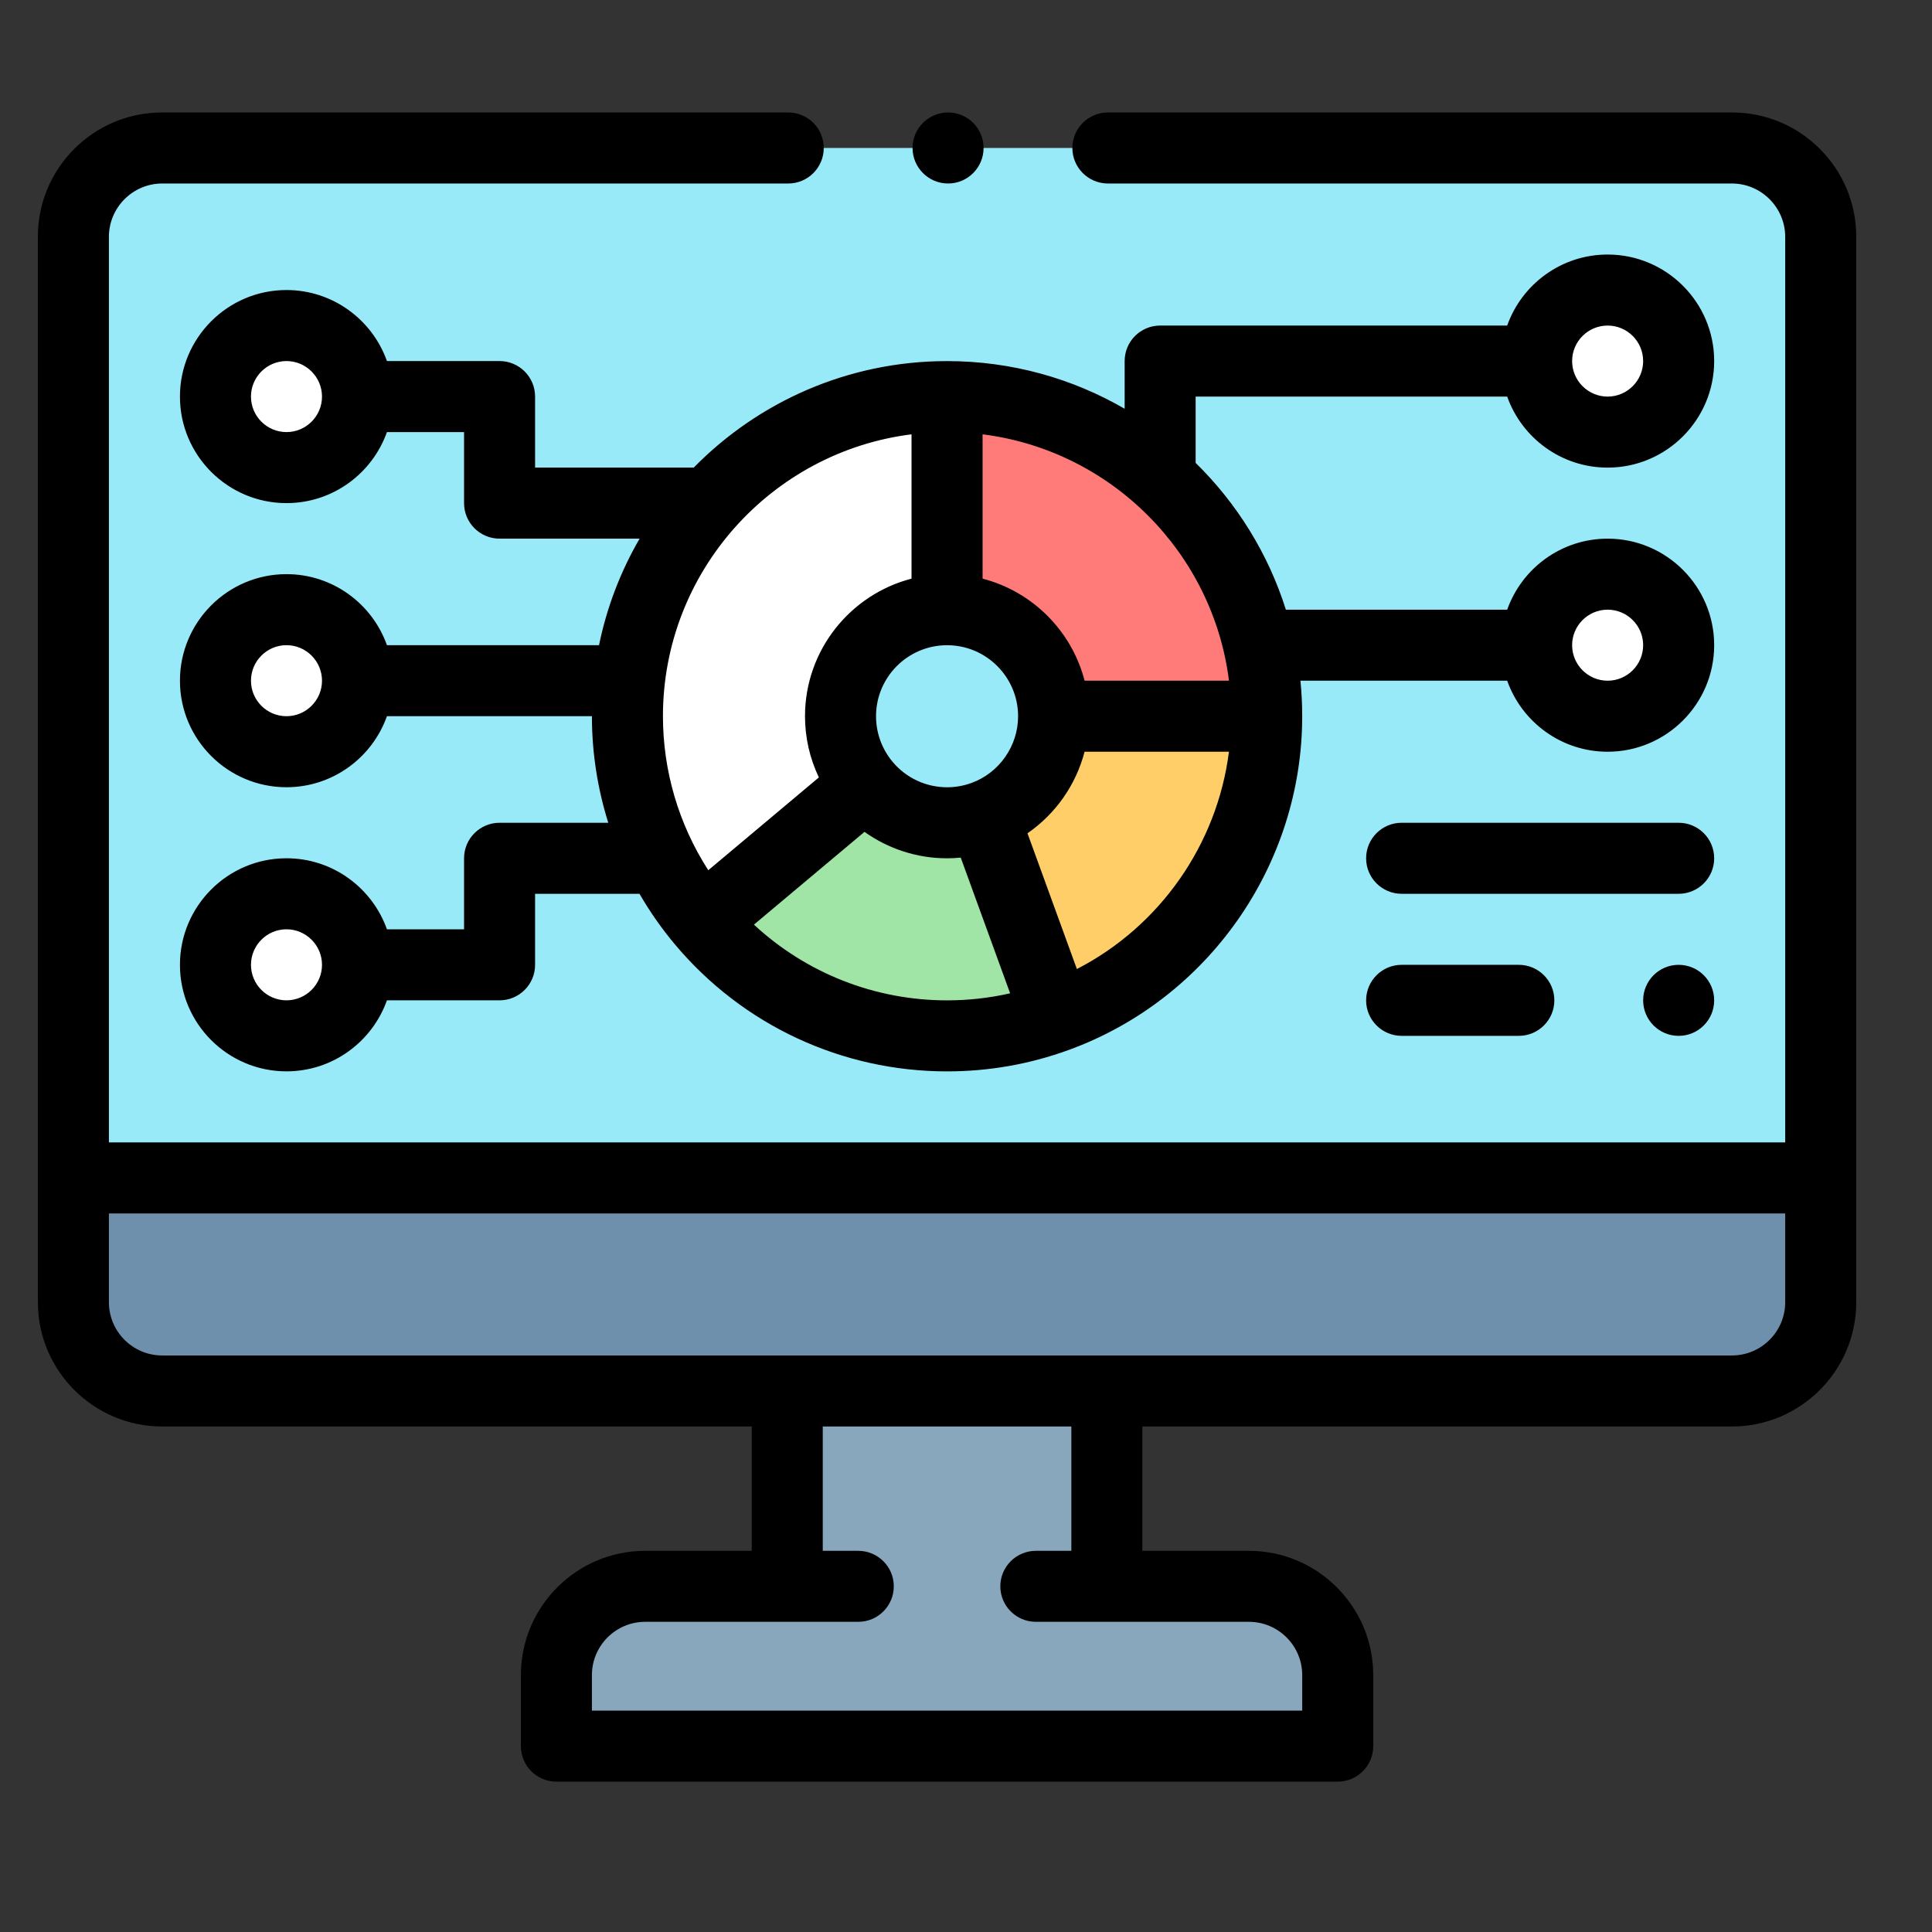 <svg width="51" height="51" viewBox="0 0 51 51" fill="none" xmlns="http://www.w3.org/2000/svg">
<rect x="0" y="0" width="51" height="51" fill="#333333" stroke="none"/>
<path d="M48.062 31.094V34.375C48.062 35.669 47.013 36.719 45.719 36.719H4.281C2.987 36.719 1.938 35.669 1.938 34.375V31.094H48.062Z" fill="#6E90AC"/>
<path d="M32.969 41.875H29.219V36.719H20.781V41.875H17.031C15.737 41.875 14.688 42.924 14.688 44.219V46.094H35.312V44.219C35.312 42.924 34.263 41.875 32.969 41.875Z" fill="#89A7BC"/>
<path d="M1.938 31.094H48.062V6.25C48.062 4.956 47.013 3.906 45.719 3.906H4.281C2.987 3.906 1.938 4.956 1.938 6.25V31.094Z" fill="#98EAF9"/>
<path d="M25 10.469V16.094C23.447 16.094 22.188 17.353 22.188 18.907C22.188 19.595 22.435 20.226 22.846 20.714L18.537 24.33C17.304 22.864 16.562 20.972 16.562 18.907C16.562 14.246 20.34 10.469 25 10.469Z" fill="white"/>
<path d="M33.438 18.907H27.812C27.812 17.353 26.553 16.094 25 16.094V10.469C29.66 10.469 33.438 14.246 33.438 18.907Z" fill="#FF7B79"/>
<path d="M27.887 26.837C26.987 27.165 26.014 27.344 25 27.344C22.405 27.344 20.084 26.173 18.537 24.33L22.846 20.714C23.361 21.329 24.135 21.719 25 21.719C25.337 21.719 25.662 21.659 25.962 21.55H25.963L27.887 26.837Z" fill="#A0E5A5"/>
<path d="M33.438 18.907C33.438 22.552 31.125 25.658 27.887 26.837L25.963 21.55C27.042 21.157 27.813 20.122 27.813 18.907H33.438Z" fill="#FFCE69"/>
<path d="M42.438 11.406C43.473 11.406 44.312 10.567 44.312 9.531C44.312 8.496 43.473 7.656 42.438 7.656C41.402 7.656 40.562 8.496 40.562 9.531C40.562 10.567 41.402 11.406 42.438 11.406Z" fill="white"/>
<path d="M42.438 18.906C43.473 18.906 44.312 18.067 44.312 17.031C44.312 15.996 43.473 15.156 42.438 15.156C41.402 15.156 40.562 15.996 40.562 17.031C40.562 18.067 41.402 18.906 42.438 18.906Z" fill="white"/>
<path d="M7.562 27.344C8.598 27.344 9.438 26.504 9.438 25.469C9.438 24.433 8.598 23.594 7.562 23.594C6.527 23.594 5.688 24.433 5.688 25.469C5.688 26.504 6.527 27.344 7.562 27.344Z" fill="white"/>
<path d="M7.562 19.844C8.598 19.844 9.438 19.004 9.438 17.969C9.438 16.933 8.598 16.094 7.562 16.094C6.527 16.094 5.688 16.933 5.688 17.969C5.688 19.004 6.527 19.844 7.562 19.844Z" fill="white"/>
<path d="M7.562 12.344C8.598 12.344 9.438 11.504 9.438 10.469C9.438 9.433 8.598 8.594 7.562 8.594C6.527 8.594 5.688 9.433 5.688 10.469C5.688 11.504 6.527 12.344 7.562 12.344Z" fill="white"/>
<path d="M48.039 3.93C47.419 3.31 46.595 2.969 45.719 2.969H29.246C28.728 2.969 28.308 3.389 28.308 3.907C28.308 4.423 28.728 4.844 29.246 4.844H45.719C46.492 4.845 47.123 5.476 47.125 6.25V30.156H2.875V6.25C2.876 5.476 3.507 4.845 4.281 4.844H20.808C21.325 4.844 21.745 4.423 21.745 3.907C21.745 3.389 21.325 2.969 20.808 2.969H4.281C3.405 2.969 2.581 3.31 1.961 3.93C1.341 4.55 1 5.374 1 6.25V34.375C1 36.184 2.472 37.656 4.281 37.656H19.844V40.938H17.031C15.222 40.938 13.75 42.41 13.75 44.219V46.094C13.75 46.611 14.17 47.031 14.688 47.031H35.312C35.83 47.031 36.25 46.611 36.25 46.094V44.219C36.25 42.41 34.778 40.938 32.969 40.938H30.156V37.656H45.719C47.528 37.656 49 36.184 49 34.375V6.25C49 5.374 48.659 4.55 48.039 3.93ZM28.281 40.938H27.344C26.827 40.938 26.406 41.358 26.406 41.875C26.406 42.392 26.827 42.812 27.344 42.812L32.969 42.812C33.744 42.812 34.375 43.443 34.375 44.219V45.156H15.625V44.219C15.625 43.443 16.256 42.812 17.031 42.812L22.656 42.812C23.173 42.812 23.594 42.392 23.594 41.875C23.594 41.358 23.173 40.938 22.656 40.938H21.719V37.656H28.281V40.938ZM45.719 35.781H4.281C3.506 35.781 2.875 35.15 2.875 34.375V32.032H47.125V34.375C47.125 35.15 46.494 35.781 45.719 35.781Z" fill="black"/>
<path d="M25.027 4.844C25.544 4.844 25.964 4.423 25.964 3.906C25.964 3.389 25.544 2.969 25.027 2.969C24.51 2.969 24.089 3.389 24.089 3.906C24.089 4.423 24.51 4.844 25.027 4.844ZM39.786 10.469C40.173 11.56 41.215 12.344 42.438 12.344C43.988 12.344 45.25 11.082 45.25 9.531C45.25 7.98 43.988 6.719 42.438 6.719C41.215 6.719 40.173 7.503 39.786 8.594H30.625C30.107 8.594 29.688 9.014 29.688 9.531V10.79C28.308 9.99 26.706 9.532 25 9.532C22.384 9.532 20.015 10.609 18.312 12.344H14.125V10.469C14.125 9.951 13.705 9.531 13.188 9.531H10.214C9.827 8.44 8.785 7.656 7.562 7.656C6.012 7.656 4.75 8.918 4.75 10.469C4.75 12.02 6.012 13.281 7.562 13.281C8.785 13.281 9.827 12.497 10.214 11.406H12.25V13.281C12.25 13.799 12.67 14.219 13.188 14.219H16.884C16.377 15.092 16.015 16.042 15.813 17.031H10.214C9.827 15.94 8.785 15.156 7.562 15.156C6.012 15.156 4.75 16.418 4.75 17.969C4.75 19.52 6.012 20.781 7.562 20.781C8.785 20.781 9.827 19.997 10.214 18.906H15.625V18.907C15.625 19.867 15.773 20.815 16.057 21.719H13.188C12.67 21.719 12.25 22.139 12.25 22.656V24.531H10.214C9.827 23.44 8.785 22.656 7.562 22.656C6.012 22.656 4.75 23.918 4.75 25.469C4.75 27.02 6.012 28.281 7.562 28.281C8.785 28.281 9.827 27.497 10.214 26.406H13.188C13.705 26.406 14.125 25.986 14.125 25.469V23.594H16.881C17.154 24.067 17.468 24.515 17.819 24.933L17.82 24.934C19.606 27.061 22.223 28.282 25 28.282C26.102 28.282 27.181 28.092 28.207 27.718L28.207 27.718L28.207 27.718L28.208 27.718L28.208 27.718C31.897 26.375 34.375 22.834 34.375 18.907C34.375 18.59 34.359 18.277 34.328 17.969H39.786C40.173 19.06 41.215 19.844 42.438 19.844C43.988 19.844 45.25 18.582 45.25 17.031C45.25 15.48 43.988 14.219 42.438 14.219C41.215 14.219 40.173 15.003 39.786 16.094H33.944C33.476 14.609 32.648 13.284 31.562 12.219V10.469H39.786ZM42.438 8.594C42.954 8.594 43.375 9.014 43.375 9.531C43.375 10.048 42.954 10.469 42.438 10.469C41.921 10.469 41.5 10.048 41.5 9.531C41.5 9.014 41.921 8.594 42.438 8.594ZM7.562 11.406C7.046 11.406 6.625 10.986 6.625 10.469C6.625 9.952 7.046 9.531 7.562 9.531C8.079 9.531 8.5 9.952 8.5 10.469C8.5 10.986 8.079 11.406 7.562 11.406ZM7.562 18.906C7.046 18.906 6.625 18.486 6.625 17.969C6.625 17.452 7.046 17.031 7.562 17.031C8.079 17.031 8.5 17.452 8.5 17.969C8.5 18.486 8.079 18.906 7.562 18.906ZM7.562 26.406C7.046 26.406 6.625 25.986 6.625 25.469C6.625 24.952 7.046 24.531 7.562 24.531C8.079 24.531 8.5 24.952 8.5 25.469C8.5 25.986 8.079 26.406 7.562 26.406ZM42.438 16.094C42.954 16.094 43.375 16.514 43.375 17.031C43.375 17.548 42.954 17.969 42.438 17.969C41.921 17.969 41.5 17.548 41.5 17.031C41.5 16.514 41.921 16.094 42.438 16.094ZM25.646 20.668L25.642 20.669C25.436 20.744 25.219 20.782 25 20.782C24.726 20.782 24.456 20.722 24.207 20.606C23.959 20.491 23.74 20.322 23.564 20.112L23.563 20.111L23.563 20.111C23.28 19.773 23.125 19.347 23.125 18.907C23.125 17.873 23.966 17.032 25 17.032C26.034 17.032 26.875 17.873 26.875 18.907C26.875 19.691 26.381 20.398 25.646 20.668ZM24.062 11.465V15.275C22.447 15.693 21.25 17.163 21.25 18.907C21.25 19.466 21.375 20.017 21.616 20.522L18.697 22.972C17.916 21.76 17.5 20.349 17.5 18.907C17.5 15.089 20.368 11.928 24.062 11.465ZM19.902 24.408L22.821 21.959C23.456 22.413 24.218 22.657 25 22.657C25.121 22.657 25.242 22.651 25.361 22.639L26.665 26.221C26.119 26.345 25.56 26.407 25 26.407C23.093 26.407 21.281 25.688 19.902 24.408ZM28.427 25.58L27.123 21.997C27.867 21.483 28.402 20.719 28.63 19.844H32.441C32.13 22.293 30.62 24.451 28.427 25.58ZM32.442 17.969H28.631C28.291 16.653 27.253 15.615 25.938 15.275V11.465C29.325 11.889 32.017 14.582 32.442 17.969ZM37 25.469C36.483 25.469 36.062 25.889 36.062 26.407C36.062 26.923 36.483 27.344 37 27.344H40.094C40.61 27.344 41.031 26.923 41.031 26.407C41.031 25.889 40.61 25.469 40.094 25.469H37Z" fill="black"/>
<path d="M44.312 27.344C44.83 27.344 45.25 26.924 45.25 26.407C45.25 25.889 44.83 25.469 44.312 25.469C43.795 25.469 43.375 25.889 43.375 26.407C43.375 26.924 43.795 27.344 44.312 27.344Z" fill="black"/>
<path d="M44.312 21.719H37C36.482 21.719 36.062 22.139 36.062 22.656C36.062 23.174 36.482 23.594 37 23.594H44.312C44.83 23.594 45.25 23.174 45.25 22.656C45.25 22.139 44.83 21.719 44.312 21.719Z" fill="black"/>
</svg>
